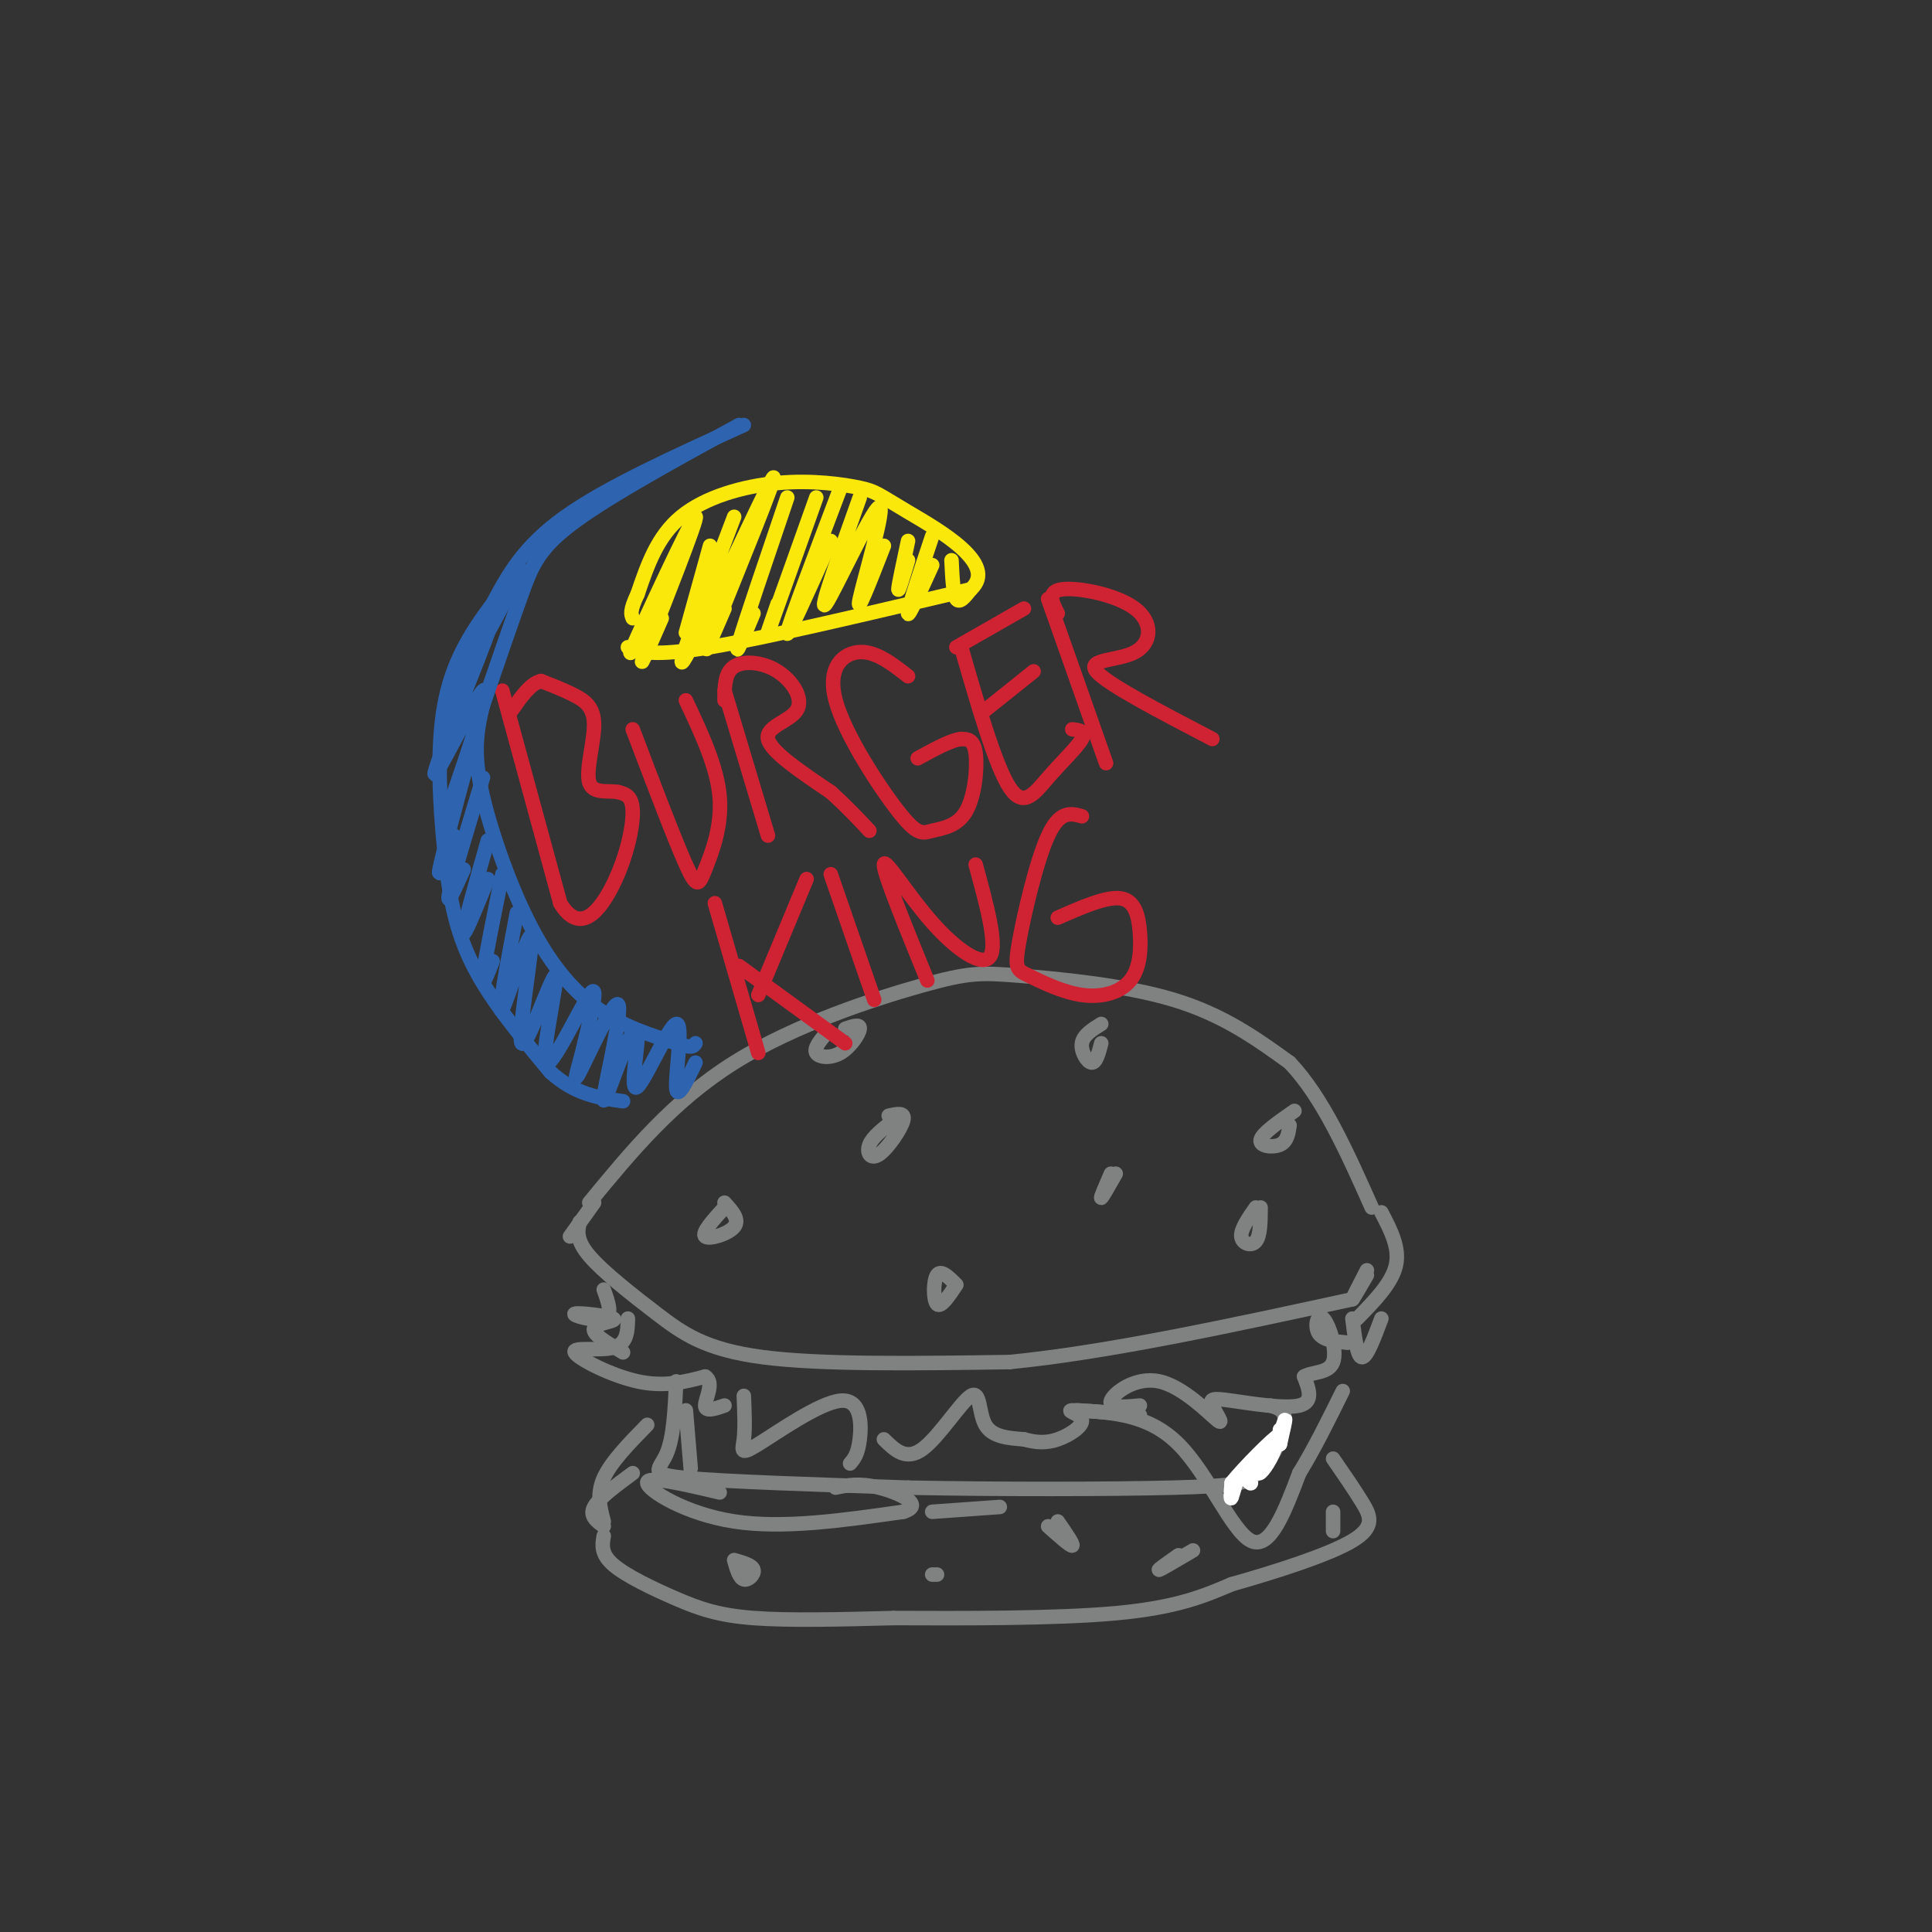 <svg viewBox='0 0 400 400' version='1.1' xmlns='http://www.w3.org/2000/svg' xmlns:xlink='http://www.w3.org/1999/xlink'><rect x="0" y="0" width="400" height="400" fill="#333333" stroke="none"/><g fill='none' stroke='rgb(128,130,130)' stroke-width='3' stroke-linecap='round' stroke-linejoin='round'><path d='M122,249c8.652,-10.525 17.305,-21.049 30,-29c12.695,-7.951 29.434,-13.327 39,-16c9.566,-2.673 11.960,-2.643 20,-2c8.040,0.643 21.726,1.898 32,5c10.274,3.102 17.137,8.051 24,13'/><path d='M267,220c6.833,7.167 11.917,18.583 17,30'/><path d='M120,253c-0.387,1.863 -0.774,3.726 2,7c2.774,3.274 8.708,7.958 14,12c5.292,4.042 9.940,7.440 22,9c12.060,1.560 31.530,1.280 51,1'/><path d='M209,282c20.333,-2.000 45.667,-7.500 71,-13'/><path d='M130,273c-0.060,2.607 -0.119,5.214 -3,6c-2.881,0.786 -8.583,-0.250 -8,1c0.583,1.250 7.452,4.786 13,6c5.548,1.214 9.774,0.107 14,-1'/><path d='M146,285c2.000,1.178 0.000,4.622 0,6c0.000,1.378 2.000,0.689 4,0'/><path d='M154,289c0.140,3.362 0.281,6.724 0,9c-0.281,2.276 -0.982,3.466 3,1c3.982,-2.466 12.649,-8.587 17,-9c4.351,-0.413 4.386,4.882 4,8c-0.386,3.118 -1.193,4.059 -2,5'/><path d='M183,298c2.292,2.250 4.583,4.500 8,2c3.417,-2.500 7.958,-9.750 10,-11c2.042,-1.250 1.583,3.500 3,6c1.417,2.500 4.708,2.750 8,3'/><path d='M212,298c2.443,0.671 4.552,0.850 7,0c2.448,-0.850 5.236,-2.729 5,-4c-0.236,-1.271 -3.496,-1.935 -2,-2c1.496,-0.065 7.748,0.467 14,1'/><path d='M236,291c-3.295,0.294 -6.591,0.588 -6,-1c0.591,-1.588 5.067,-5.058 10,-4c4.933,1.058 10.322,6.645 12,8c1.678,1.355 -0.354,-1.524 -1,-3c-0.646,-1.476 0.095,-1.551 4,-1c3.905,0.551 10.973,1.729 14,1c3.027,-0.729 2.014,-3.364 1,-6'/><path d='M270,285c1.600,-1.021 5.099,-0.573 6,-3c0.901,-2.427 -0.796,-7.730 -2,-9c-1.204,-1.270 -1.915,1.494 -1,3c0.915,1.506 3.458,1.753 6,2'/><path d='M142,292c0.000,0.000 1.000,12.000 1,12'/><path d='M140,286c-0.267,5.822 -0.533,11.644 -2,15c-1.467,3.356 -4.133,4.244 4,5c8.133,0.756 27.067,1.378 46,2'/><path d='M188,308c18.655,0.381 42.292,0.333 55,0c12.708,-0.333 14.488,-0.952 16,-2c1.512,-1.048 2.756,-2.524 4,-4'/><path d='M263,302c1.422,-2.267 2.978,-5.933 3,-8c0.022,-2.067 -1.489,-2.533 -3,-3'/><path d='M149,309c-7.556,-1.778 -15.111,-3.556 -15,-2c0.111,1.556 7.889,6.444 18,8c10.111,1.556 22.556,-0.222 35,-2'/><path d='M187,313c4.733,-1.422 -0.933,-3.978 -5,-5c-4.067,-1.022 -6.533,-0.511 -9,0'/><path d='M223,292c7.422,0.422 14.844,0.844 21,7c6.156,6.156 11.044,18.044 15,20c3.956,1.956 6.978,-6.022 10,-14'/><path d='M269,305c3.167,-5.167 6.083,-11.083 9,-17'/><path d='M131,305c-3.500,2.583 -7.000,5.167 -8,7c-1.000,1.833 0.500,2.917 2,4'/><path d='M134,295c-3.750,3.833 -7.500,7.667 -9,11c-1.500,3.333 -0.750,6.167 0,9'/><path d='M125,318c-0.321,1.863 -0.643,3.726 2,6c2.643,2.274 8.250,4.958 13,7c4.750,2.042 8.643,3.440 16,4c7.357,0.560 18.179,0.280 29,0'/><path d='M185,335c13.667,0.044 33.333,0.156 46,-1c12.667,-1.156 18.333,-3.578 24,-6'/><path d='M255,328c9.179,-2.595 20.125,-6.083 25,-9c4.875,-2.917 3.679,-5.262 2,-8c-1.679,-2.738 -3.839,-5.869 -6,-9'/><path d='M150,250c-2.400,2.644 -4.800,5.289 -4,6c0.800,0.711 4.800,-0.511 6,-2c1.200,-1.489 -0.400,-3.244 -2,-5'/><path d='M185,232c-2.173,1.685 -4.345,3.369 -5,5c-0.655,1.631 0.208,3.208 2,2c1.792,-1.208 4.512,-5.202 5,-7c0.488,-1.798 -1.256,-1.399 -3,-1'/><path d='M171,214c-1.274,1.542 -2.548,3.083 -2,4c0.548,0.917 2.917,1.208 5,0c2.083,-1.208 3.881,-3.917 4,-5c0.119,-1.083 -1.440,-0.542 -3,0'/><path d='M198,266c-1.600,-1.600 -3.200,-3.200 -4,-2c-0.800,1.200 -0.800,5.200 0,6c0.800,0.800 2.400,-1.600 4,-4'/><path d='M230,243c-1.083,2.500 -2.167,5.000 -2,5c0.167,0.000 1.583,-2.500 3,-5'/><path d='M228,212c-1.867,1.156 -3.733,2.311 -4,4c-0.267,1.689 1.067,3.911 2,4c0.933,0.089 1.467,-1.956 2,-4'/><path d='M260,250c-1.578,2.267 -3.156,4.533 -3,6c0.156,1.467 2.044,2.133 3,1c0.956,-1.133 0.978,-4.067 1,-7'/><path d='M268,230c-3.356,2.333 -6.711,4.667 -7,6c-0.289,1.333 2.489,1.667 4,1c1.511,-0.667 1.756,-2.333 2,-4'/><path d='M283,264c-1.500,2.583 -3.000,5.167 -3,5c0.000,-0.167 1.500,-3.083 3,-6'/><path d='M286,251c1.917,3.667 3.833,7.333 3,11c-0.833,3.667 -4.417,7.333 -8,11'/><path d='M125,267c0.963,2.671 1.927,5.343 0,6c-1.927,0.657 -6.743,-0.700 -6,-1c0.743,-0.300 7.046,0.458 8,1c0.954,0.542 -3.442,0.869 -4,2c-0.558,1.131 2.721,3.065 6,5'/><path d='M280,273c0.500,4.000 1.000,8.000 2,8c1.000,0.000 2.500,-4.000 4,-8'/></g>
<g fill='none' stroke='rgb(255,255,255)' stroke-width='3' stroke-linecap='round' stroke-linejoin='round'><path d='M257,305c1.012,1.238 2.024,2.476 2,2c-0.024,-0.476 -1.083,-2.667 -2,-2c-0.917,0.667 -1.690,4.190 -2,5c-0.310,0.810 -0.155,-1.095 0,-3'/><path d='M255,307c2.526,-3.148 8.843,-9.518 10,-10c1.157,-0.482 -2.844,4.922 -4,7c-1.156,2.078 0.535,0.829 2,-2c1.465,-2.829 2.704,-7.237 3,-8c0.296,-0.763 -0.352,2.118 -1,5'/><path d='M265,299c-0.167,0.333 -0.083,-1.333 0,-3'/></g>
<g fill='none' stroke='rgb(128,130,130)' stroke-width='3' stroke-linecap='round' stroke-linejoin='round'><path d='M152,323c0.533,1.867 1.067,3.733 2,4c0.933,0.267 2.267,-1.067 2,-2c-0.267,-0.933 -2.133,-1.467 -4,-2'/><path d='M193,326c0.000,0.000 1.000,0.000 1,0'/><path d='M193,313c0.000,0.000 14.000,-1.000 14,-1'/><path d='M217,316c2.333,2.083 4.667,4.167 5,4c0.333,-0.167 -1.333,-2.583 -3,-5'/><path d='M244,322c-2.250,1.583 -4.500,3.167 -4,3c0.500,-0.167 3.750,-2.083 7,-4'/><path d='M276,313c0.000,0.000 0.000,4.000 0,4'/><path d='M123,249c0.000,0.000 -5.000,7.000 -5,7'/></g>
<g fill='none' stroke='rgb(207,34,51)' stroke-width='3' stroke-linecap='round' stroke-linejoin='round'><path d='M104,143c0.000,0.000 12.000,44.000 12,44'/><path d='M116,187c4.071,6.750 8.250,1.625 11,-4c2.750,-5.625 4.071,-11.750 4,-15c-0.071,-3.250 -1.536,-3.625 -3,-4'/><path d='M128,164c-1.925,-0.431 -5.238,0.493 -6,-2c-0.762,-2.493 1.026,-8.402 1,-12c-0.026,-3.598 -1.864,-4.885 -4,-6c-2.136,-1.115 -4.568,-2.057 -7,-3'/><path d='M112,141c-2.167,0.500 -4.083,3.250 -6,6'/><path d='M131,151c4.327,11.393 8.655,22.786 11,28c2.345,5.214 2.708,4.250 4,1c1.292,-3.250 3.512,-8.786 3,-15c-0.512,-6.214 -3.756,-13.107 -7,-20'/><path d='M150,143c0.000,0.000 9.000,30.000 9,30'/><path d='M150,145c0.016,-2.860 0.032,-5.719 2,-7c1.968,-1.281 5.888,-0.982 9,1c3.112,1.982 5.415,5.649 4,8c-1.415,2.351 -6.547,3.386 -6,6c0.547,2.614 6.774,6.807 13,11'/><path d='M172,164c3.500,3.167 5.750,5.583 8,8'/><path d='M188,140c-3.309,-2.583 -6.618,-5.165 -10,-5c-3.382,0.165 -6.837,3.078 -5,10c1.837,6.922 8.967,17.855 13,23c4.033,5.145 4.967,4.503 7,4c2.033,-0.503 5.163,-0.866 7,-4c1.837,-3.134 2.382,-9.038 2,-12c-0.382,-2.962 -1.691,-2.981 -3,-3'/><path d='M199,153c-2.000,0.167 -5.500,2.083 -9,4'/><path d='M199,134c3.542,12.256 7.083,24.512 10,29c2.917,4.488 5.208,1.208 8,-2c2.792,-3.208 6.083,-6.345 7,-8c0.917,-1.655 -0.542,-1.827 -2,-2'/><path d='M204,147c0.000,0.000 10.000,-8.000 10,-8'/><path d='M198,134c0.000,0.000 14.000,-8.000 14,-8'/><path d='M217,124c0.000,0.000 12.000,34.000 12,34'/><path d='M219,127c-1.174,-2.303 -2.348,-4.606 1,-5c3.348,-0.394 11.217,1.121 15,4c3.783,2.879 3.480,7.121 0,9c-3.480,1.879 -10.137,1.394 -8,4c2.137,2.606 13.069,8.303 24,14'/><path d='M148,187c0.000,0.000 9.000,31.000 9,31'/><path d='M153,200c0.000,0.000 22.000,16.000 22,16'/><path d='M157,206c0.000,0.000 10.000,-24.000 10,-24'/><path d='M172,181c0.000,0.000 9.000,26.000 9,26'/><path d='M202,179c2.274,8.321 4.548,16.643 3,19c-1.548,2.357 -6.917,-1.250 -12,-7c-5.083,-5.750 -9.881,-13.643 -10,-12c-0.119,1.643 4.440,12.821 9,24'/><path d='M224,169c-2.287,-0.623 -4.575,-1.246 -7,4c-2.425,5.246 -4.988,16.360 -6,22c-1.012,5.640 -0.472,5.805 2,7c2.472,1.195 6.878,3.420 11,4c4.122,0.580 7.961,-0.484 10,-3c2.039,-2.516 2.280,-6.485 2,-10c-0.280,-3.515 -1.080,-6.576 -4,-7c-2.920,-0.424 -7.960,1.788 -13,4'/></g>
<g fill='none' stroke='rgb(250,232,11)' stroke-width='3' stroke-linecap='round' stroke-linejoin='round'><path d='M130,134c2.583,1.000 5.167,2.000 17,0c11.833,-2.000 32.917,-7.000 54,-12'/><path d='M201,122c5.818,-5.209 -6.637,-12.233 -13,-16c-6.363,-3.767 -6.633,-4.278 -10,-5c-3.367,-0.722 -9.829,-1.656 -17,-1c-7.171,0.656 -15.049,2.902 -20,7c-4.951,4.098 -6.976,10.049 -9,16'/><path d='M132,123c-1.667,3.500 -1.333,4.250 -1,5'/></g>
<g fill='none' stroke='rgb(45,99,175)' stroke-width='3' stroke-linecap='round' stroke-linejoin='round'><path d='M153,88c-13.311,7.289 -26.622,14.578 -34,20c-7.378,5.422 -8.822,8.978 -11,15c-2.178,6.022 -5.089,14.511 -8,23'/><path d='M100,146c-1.671,6.474 -1.850,11.158 0,19c1.850,7.842 5.729,18.842 10,27c4.271,8.158 8.935,13.474 14,17c5.065,3.526 10.533,5.263 16,7'/><path d='M140,216c3.333,1.167 3.667,0.583 4,0'/><path d='M154,88c-14.167,6.417 -28.333,12.833 -37,19c-8.667,6.167 -11.833,12.083 -15,18'/><path d='M102,125c-4.541,6.035 -8.392,12.123 -10,21c-1.608,8.877 -0.971,20.544 0,30c0.971,9.456 2.278,16.702 6,24c3.722,7.298 9.861,14.649 16,22'/><path d='M114,222c5.167,4.667 10.083,5.333 15,6'/><path d='M108,118c0.000,0.000 -14.000,26.000 -14,26'/><path d='M102,127c-5.671,12.930 -11.343,25.860 -10,23c1.343,-2.860 9.700,-21.509 9,-19c-0.700,2.509 -10.458,26.175 -11,29c-0.542,2.825 8.131,-15.193 10,-17c1.869,-1.807 -3.065,12.596 -8,27'/><path d='M97,157c-2.750,10.167 -5.500,20.333 -6,23c-0.500,2.667 1.250,-2.167 3,-7'/><path d='M100,161c-3.167,10.417 -6.333,20.833 -7,24c-0.667,3.167 1.167,-0.917 3,-5'/><path d='M101,174c-2.500,8.833 -5.000,17.667 -5,19c0.000,1.333 2.500,-4.833 5,-11'/><path d='M104,181c-1.833,9.000 -3.667,18.000 -4,21c-0.333,3.000 0.833,0.000 2,-3'/><path d='M107,189c-2.075,10.981 -4.149,21.963 -3,20c1.149,-1.963 5.523,-16.870 6,-15c0.477,1.870 -2.941,20.518 -2,22c0.941,1.482 6.242,-14.201 7,-14c0.758,0.201 -3.027,16.285 -2,18c1.027,1.715 6.865,-10.939 9,-14c2.135,-3.061 0.568,3.469 -1,10'/><path d='M121,216c-0.929,4.096 -2.751,9.335 -1,6c1.751,-3.335 7.074,-15.246 8,-14c0.926,1.246 -2.544,15.647 -3,19c-0.456,3.353 2.102,-4.341 4,-9c1.898,-4.659 3.136,-6.281 3,-3c-0.136,3.281 -1.645,11.467 0,10c1.645,-1.467 6.443,-12.587 8,-13c1.557,-0.413 -0.127,9.882 0,13c0.127,3.118 2.063,-0.941 4,-5'/></g>
<g fill='none' stroke='rgb(250,232,11)' stroke-width='3' stroke-linecap='round' stroke-linejoin='round'><path d='M140,116c-5.589,11.500 -11.179,23.000 -9,18c2.179,-5.000 12.125,-26.500 13,-27c0.875,-0.500 -7.321,20.000 -10,27c-2.679,7.000 0.161,0.500 3,-6'/><path d='M147,113c0.000,0.000 -5.000,18.000 -5,18'/><path d='M152,107c-6.631,17.387 -13.262,34.774 -10,29c3.262,-5.774 16.417,-34.708 18,-37c1.583,-2.292 -8.405,22.060 -12,31c-3.595,8.940 -0.798,2.470 2,-4'/><path d='M163,103c-4.417,13.000 -8.833,26.000 -10,30c-1.167,4.000 0.917,-1.000 3,-6'/><path d='M169,103c-4.333,12.167 -8.667,24.333 -10,28c-1.333,3.667 0.333,-1.167 2,-6'/><path d='M174,101c-5.333,14.083 -10.667,28.167 -11,30c-0.333,1.833 4.333,-8.583 9,-19'/><path d='M178,103c-4.351,12.190 -8.702,24.381 -7,22c1.702,-2.381 9.458,-19.333 11,-20c1.542,-0.667 -3.131,14.952 -4,19c-0.869,4.048 2.065,-3.476 5,-11'/><path d='M188,112c-1.000,4.667 -2.000,9.333 -2,10c0.000,0.667 1.000,-2.667 2,-6'/><path d='M193,111c-2.500,7.500 -5.000,15.000 -5,16c0.000,1.000 2.500,-4.500 5,-10'/><path d='M197,116c0.167,3.500 0.333,7.000 1,8c0.667,1.000 1.833,-0.500 3,-2'/></g>
</svg>